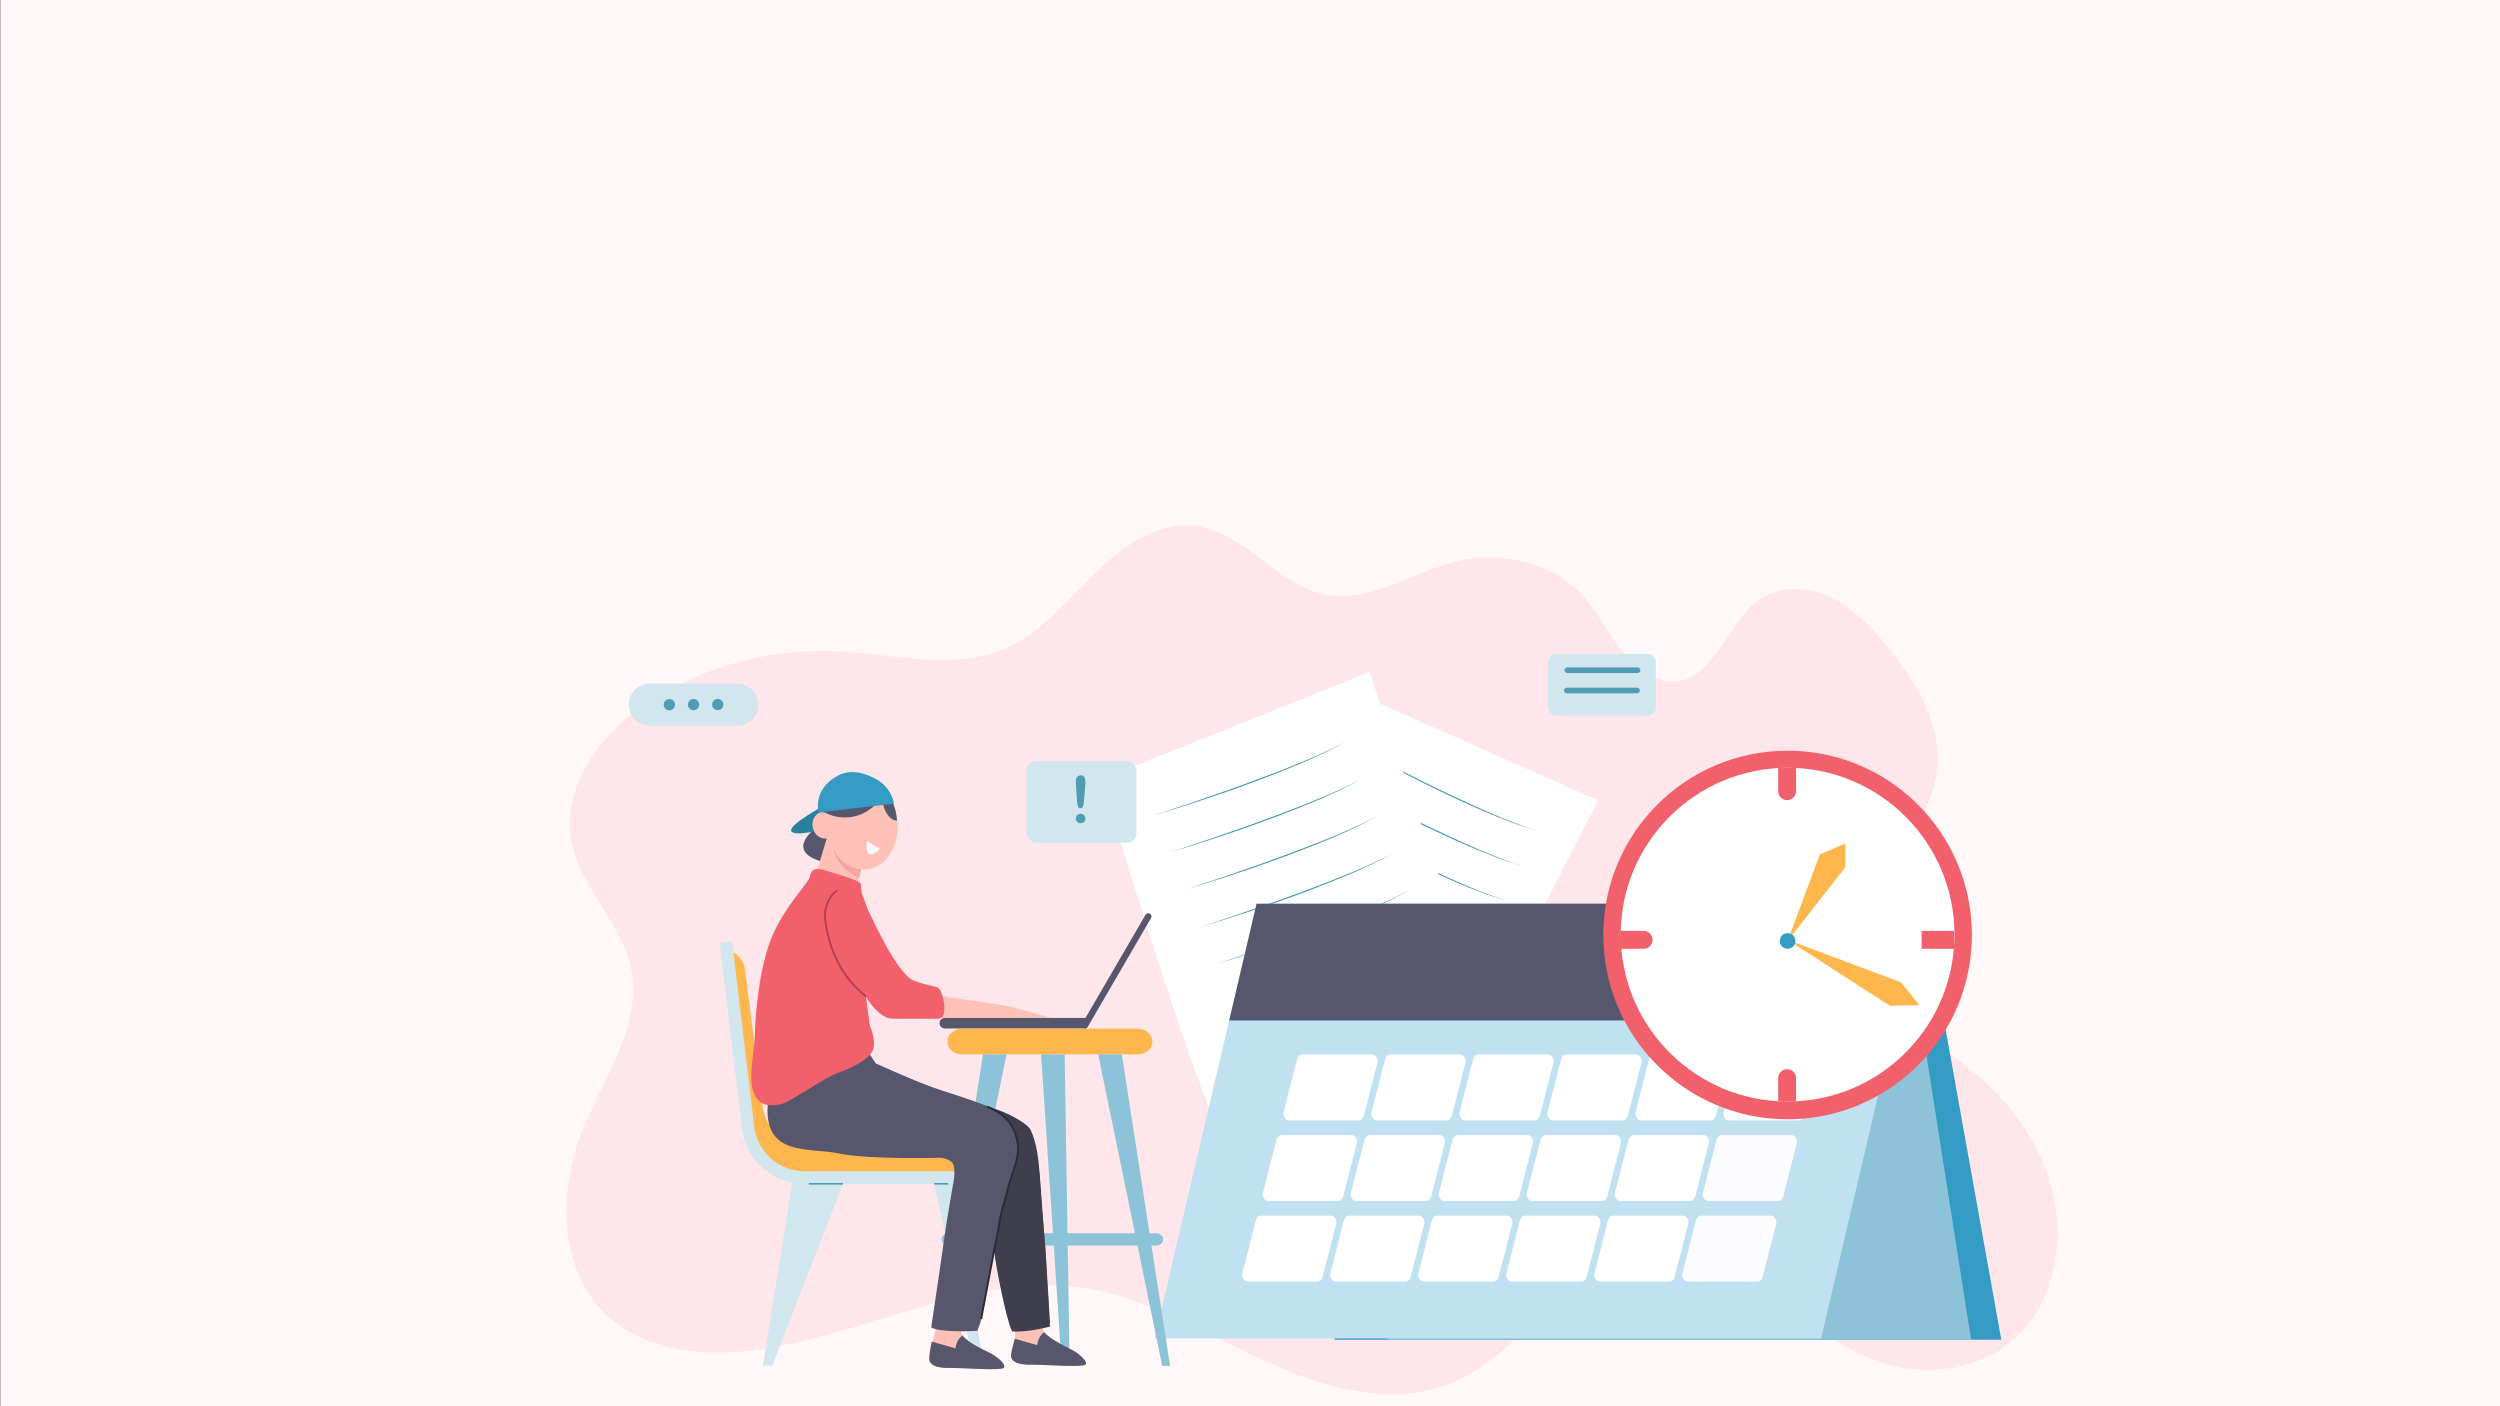 <?xml version="1.0" encoding="UTF-8"?>
<svg id="Layer_1" xmlns="http://www.w3.org/2000/svg" viewBox="0 0 1920 1080">
  <rect x="0" y="0" width="1920" height="1080" fill="#808080" stroke="none"/>
  <rect x=".39" y="-.56" width="1922.05" height="1082.35" fill="#fff7f8"/>
  <g>
    <path d="M1531.67,838.09c-4.12-4.19-8.4-8.19-12.8-11.97-17.43-14.98-36.95-27.12-53.41-43.34-16.46-16.22-30.06-37.88-30.62-61.92-1.11-47.92,47.58-82.19,52.88-129.79,3.71-33.36-14.84-64.69-34.99-90.32-12.84-16.33-27.11-32.09-45.07-41.2-17.96-9.11-40.38-10.49-56.97,1.26-23.49,16.64-32,55.79-59.54,61.8-17.26,3.76-34.27-8.25-45.7-22.7-11.43-14.45-19.61-31.83-32.33-44.95-21.75-22.44-54.21-29.32-84.12-25.63-40.34,4.98-78.89,39.34-119.6,25-32.99-11.62-56.47-46.47-92.28-50.46-28.34-3.16-54.75,15.43-75.85,36.07-21.1,20.65-40.46,44.74-66.57,57.01-40.67,19.09-87.23,5.29-131.54,3.16-47.62-2.3-95.76,9.69-137.63,34.26-38.92,22.84-75.48,66.01-66.39,112.79,6.95,35.78,38.64,61.4,45.65,97.16,8.56,43.65-21.5,83.65-37.81,124.65-17.22,43.3-17.7,98.19,11.53,133.2,27.04,32.38,71.79,39.64,112.01,35.68,89.55-8.82,175.39-62.46,264.34-48.26,49.6,7.92,93.98,36.28,140.18,57.28,46.2,21.01,99.86,34.64,145.68,12.69,54.37-26.04,87.88-97.54,147.05-104.15,30.49-3.41,60.06,12.2,85.34,30.9,25.28,18.69,48.62,41.09,76.7,54.36,41.95,19.83,96.39,14.47,126.79-22.48,22.56-27.42,28.45-68,19.65-103.41-7.34-29.54-23.87-55.6-44.58-76.69Z" fill="#ffe6ea"/>
    <g>
      <g>
        <path d="M1035.97,529.89s-124.37,224.73-120.45,237.65c3.92,12.92,148.43,109.39,210.07,81.08,0,0,5.43-38.58,18.17-67.48,12.74-28.9,83.49-166.41,83.49-166.41l-191.28-84.84Z" fill="#fff"/>
        <g>
          <path d="M1043.48,575.23c33.38,17.19,66.9,34.22,101.33,49.21,7.95,3.5,17.94,7.47,26.15,10.43,2.96,1,5.96,1.91,8.94,2.87-3-.88-6.02-1.72-9.02-2.64-8.34-2.72-18.35-6.56-26.37-9.95-34.61-14.66-68.14-31.77-101.03-49.92h0Z" fill="#4e9db5"/>
          <path d="M1032.31,602.27c33.38,17.19,66.9,34.22,101.33,49.21,7.95,3.5,17.94,7.47,26.15,10.43,2.96,1,5.96,1.91,8.94,2.87-3-.88-6.02-1.72-9.02-2.64-8.34-2.72-18.35-6.56-26.37-9.95-34.61-14.66-68.14-31.77-101.03-49.92h0Z" fill="#4e9db5"/>
          <path d="M1021.15,629.31c33.38,17.19,66.9,34.22,101.33,49.21,7.95,3.5,17.94,7.47,26.15,10.43,2.96,1,5.96,1.91,8.94,2.87-3-.88-6.02-1.72-9.02-2.64-8.34-2.72-18.35-6.56-26.37-9.95-34.61-14.66-68.14-31.77-101.03-49.92h0Z" fill="#4e9db5"/>
          <path d="M1009.98,656.35c33.38,17.19,66.9,34.22,101.33,49.21,7.95,3.5,17.94,7.47,26.15,10.43,2.96,1,5.96,1.91,8.94,2.87-3-.88-6.02-1.72-9.02-2.64-8.34-2.72-18.35-6.56-26.37-9.95-34.61-14.66-68.14-31.77-101.03-49.92h0Z" fill="#4e9db5"/>
          <path d="M998.81,683.39c33.38,17.19,66.9,34.22,101.33,49.21,7.95,3.5,17.94,7.47,26.15,10.43,2.96,1,5.96,1.91,8.94,2.87-3-.88-6.02-1.72-9.02-2.64-8.34-2.72-18.35-6.56-26.37-9.95-34.61-14.66-68.14-31.77-101.03-49.92h0Z" fill="#4e9db5"/>
          <path d="M987.65,710.43c33.38,17.19,66.9,34.22,101.33,49.21,7.95,3.5,17.94,7.47,26.15,10.43,2.96,1,5.96,1.91,8.94,2.87-3-.88-6.02-1.72-9.02-2.64-8.34-2.72-18.35-6.56-26.37-9.95-34.61-14.66-68.14-31.77-101.03-49.92h0Z" fill="#4e9db5"/>
          <path d="M976.48,737.47c33.38,17.19,66.9,34.22,101.33,49.21,7.95,3.5,17.94,7.47,26.15,10.43,2.96,1,5.96,1.91,8.94,2.87-3-.88-6.02-1.72-9.02-2.64-8.34-2.72-18.35-6.56-26.37-9.95-34.61-14.66-68.14-31.77-101.03-49.92h0Z" fill="#4e9db5"/>
        </g>
      </g>
      <g>
        <path d="M845.86,598.44s78.37,260.64,91.07,267.23c12.7,6.59,192.81-31.59,216.96-99.29,0,0-25.24-32.67-37.73-63.72-12.48-31.05-64.4-186.48-64.4-186.48l-205.91,82.26Z" fill="#fff"/>
        <g>
          <path d="M885.8,626.31c37.75-12.56,75.48-25.37,112.33-40.4,8.54-3.44,18.93-8.08,27.26-12.13,2.95-1.51,5.86-3.11,8.79-4.66-2.89,1.62-5.76,3.29-8.68,4.88-8.24,4.3-18.55,9.05-27.07,12.62-36.74,15.38-74.53,28.15-112.63,39.69h0Z" fill="#4e9db5"/>
          <path d="M898.04,654.79c37.75-12.56,75.48-25.37,112.33-40.4,8.54-3.44,18.93-8.08,27.26-12.13,2.95-1.51,5.86-3.11,8.79-4.66-2.89,1.62-5.76,3.29-8.68,4.88-8.24,4.3-18.55,9.05-27.07,12.62-36.74,15.38-74.53,28.15-112.63,39.69h0Z" fill="#4e9db5"/>
          <path d="M910.28,683.27c37.75-12.56,75.48-25.37,112.33-40.4,8.54-3.44,18.93-8.08,27.26-12.13,2.95-1.51,5.86-3.11,8.79-4.66-2.89,1.62-5.76,3.29-8.68,4.88-8.24,4.3-18.55,9.05-27.07,12.62-36.74,15.38-74.53,28.15-112.63,39.69h0Z" fill="#4e9db5"/>
          <path d="M922.52,711.75c37.75-12.56,75.48-25.37,112.33-40.4,8.54-3.44,18.93-8.08,27.26-12.13,2.95-1.51,5.86-3.11,8.79-4.66-2.89,1.62-5.76,3.29-8.68,4.88-8.24,4.3-18.55,9.05-27.07,12.62-36.74,15.38-74.53,28.15-112.63,39.69h0Z" fill="#4e9db5"/>
          <path d="M934.76,740.23c37.75-12.56,75.48-25.37,112.33-40.4,8.54-3.44,18.93-8.08,27.26-12.13,2.95-1.51,5.86-3.11,8.79-4.66-2.89,1.62-5.76,3.29-8.68,4.88-8.24,4.3-18.55,9.05-27.07,12.62-36.74,15.38-74.53,28.15-112.63,39.69h0Z" fill="#4e9db5"/>
          <path d="M947,768.71c37.75-12.56,75.48-25.37,112.33-40.4,8.54-3.44,18.93-8.08,27.26-12.13,2.95-1.51,5.86-3.11,8.79-4.66-2.89,1.62-5.76,3.29-8.68,4.88-8.24,4.31-18.55,9.05-27.07,12.62-36.74,15.38-74.53,28.15-112.63,39.69h0Z" fill="#4e9db5"/>
          <path d="M959.24,797.19c37.75-12.56,75.48-25.37,112.33-40.4,8.54-3.44,18.93-8.08,27.26-12.13,2.95-1.51,5.86-3.11,8.79-4.66-2.89,1.62-5.76,3.29-8.68,4.88-8.24,4.3-18.55,9.05-27.07,12.62-36.74,15.38-74.53,28.15-112.63,39.69h0Z" fill="#4e9db5"/>
        </g>
      </g>
    </g>
    <g>
      <polyline points="1537 1028.93 1476.93 694.11 965.05 694.11 1025.11 1028.93" fill="#339bc4"/>
      <polygon points="1066 1028.93 1513.81 1028.93 1461.26 694.11 1013.45 694.11 1066 1028.93" fill="#8dc3d8"/>
      <polygon points="886.7 1027.93 1398.59 1027.93 1476.93 694.11 965.05 694.11 886.7 1027.93" fill="#c0e1f2"/>
      <polygon points="944.02 783.7 965.05 694.11 1476.93 694.11 1455.91 783.7 944.02 783.7" fill="#56566d"/>
      <g>
        <g>
          <path d="M1328.02,860.48h53.09c1.98,0,3.73-1.48,4.27-3.62l10.39-40.64c.82-3.2-1.32-6.38-4.27-6.38h-53.09c-1.98,0-3.73,1.48-4.27,3.62l-10.39,40.64c-.82,3.2,1.32,6.38,4.27,6.38Z" fill="#fcfbff"/>
          <path d="M1260.43,860.48h53.09c1.98,0,3.73-1.48,4.27-3.62l10.39-40.64c.82-3.2-1.32-6.38-4.27-6.38h-53.09c-1.98,0-3.73,1.48-4.27,3.62l-10.39,40.64c-.82,3.2,1.32,6.38,4.27,6.38Z" fill="#fff"/>
          <path d="M1192.84,860.48h53.09c1.98,0,3.73-1.48,4.27-3.62l10.39-40.64c.82-3.2-1.32-6.38-4.27-6.38h-53.09c-1.98,0-3.73,1.48-4.27,3.62l-10.39,40.64c-.82,3.2,1.32,6.38,4.27,6.38Z" fill="#fff"/>
          <path d="M1125.24,860.48h53.09c1.98,0,3.73-1.48,4.27-3.62l10.39-40.64c.82-3.2-1.32-6.38-4.27-6.38h-53.09c-1.98,0-3.73,1.48-4.27,3.62l-10.39,40.64c-.82,3.2,1.32,6.38,4.27,6.38Z" fill="#fff"/>
          <path d="M1057.65,860.48h53.09c1.98,0,3.73-1.48,4.27-3.62l10.39-40.64c.82-3.2-1.32-6.38-4.27-6.38h-53.09c-1.98,0-3.73,1.48-4.27,3.62l-10.39,40.64c-.82,3.2,1.32,6.38,4.27,6.38Z" fill="#fff"/>
          <path d="M990.06,860.48h53.09c1.98,0,3.73-1.48,4.27-3.62l10.39-40.64c.82-3.2-1.32-6.38-4.27-6.38h-53.09c-1.98,0-3.73,1.48-4.27,3.62l-10.39,40.64c-.82,3.2,1.32,6.38,4.27,6.38Z" fill="#fff"/>
        </g>
        <g>
          <path d="M1312.19,922.37h53.09c1.98,0,3.73-1.48,4.27-3.62l10.39-40.64c.82-3.2-1.32-6.38-4.27-6.38h-53.09c-1.98,0-3.73,1.48-4.27,3.62l-10.39,40.64c-.82,3.2,1.32,6.38,4.27,6.38Z" fill="#fcfbff"/>
          <path d="M1244.6,922.37h53.09c1.98,0,3.73-1.48,4.27-3.62l10.39-40.64c.82-3.2-1.32-6.38-4.27-6.38h-53.09c-1.98,0-3.73,1.48-4.27,3.62l-10.39,40.64c-.82,3.2,1.32,6.38,4.27,6.38Z" fill="#fff"/>
          <path d="M1177.01,922.37h53.09c1.98,0,3.73-1.48,4.27-3.62l10.39-40.64c.82-3.2-1.32-6.38-4.27-6.38h-53.09c-1.98,0-3.73,1.48-4.27,3.62l-10.39,40.64c-.82,3.2,1.32,6.38,4.27,6.38Z" fill="#fff"/>
          <path d="M1109.41,922.37h53.09c1.98,0,3.73-1.48,4.27-3.62l10.39-40.64c.82-3.2-1.32-6.38-4.27-6.38h-53.09c-1.98,0-3.73,1.48-4.27,3.62l-10.39,40.64c-.82,3.2,1.32,6.38,4.27,6.38Z" fill="#fff"/>
          <path d="M1041.82,922.37h53.09c1.98,0,3.73-1.48,4.27-3.62l10.39-40.64c.82-3.2-1.32-6.38-4.27-6.38h-53.09c-1.98,0-3.73,1.48-4.27,3.62l-10.39,40.64c-.82,3.2,1.32,6.38,4.27,6.38Z" fill="#fff"/>
          <path d="M974.23,922.37h53.09c1.98,0,3.73-1.48,4.27-3.62l10.39-40.64c.82-3.2-1.32-6.38-4.27-6.38h-53.09c-1.98,0-3.73,1.48-4.27,3.62l-10.39,40.64c-.82,3.2,1.32,6.38,4.27,6.38Z" fill="#fff"/>
        </g>
        <g>
          <path d="M1296.36,984.26h53.09c1.98,0,3.73-1.48,4.27-3.62l10.39-40.64c.82-3.2-1.32-6.38-4.27-6.38h-53.09c-1.98,0-3.73,1.48-4.27,3.62l-10.39,40.64c-.82,3.2,1.32,6.38,4.27,6.38Z" fill="#fcfbff"/>
          <path d="M1228.77,984.26h53.09c1.98,0,3.73-1.48,4.27-3.62l10.39-40.64c.82-3.2-1.32-6.38-4.27-6.38h-53.09c-1.98,0-3.73,1.48-4.27,3.62l-10.39,40.64c-.82,3.2,1.32,6.38,4.27,6.38Z" fill="#fff"/>
          <path d="M1161.18,984.26h53.09c1.98,0,3.73-1.48,4.27-3.62l10.39-40.64c.82-3.2-1.32-6.38-4.27-6.38h-53.09c-1.98,0-3.73,1.48-4.27,3.62l-10.39,40.64c-.82,3.2,1.32,6.38,4.27,6.38Z" fill="#fff"/>
          <path d="M1093.58,984.26h53.09c1.98,0,3.73-1.48,4.27-3.62l10.39-40.64c.82-3.2-1.32-6.38-4.27-6.38h-53.09c-1.98,0-3.73,1.48-4.27,3.62l-10.39,40.64c-.82,3.2,1.32,6.38,4.27,6.38Z" fill="#fff"/>
          <path d="M1025.99,984.26h53.09c1.98,0,3.73-1.48,4.27-3.62l10.39-40.64c.82-3.2-1.32-6.38-4.27-6.38h-53.09c-1.98,0-3.73,1.48-4.27,3.62l-10.39,40.64c-.82,3.2,1.32,6.38,4.27,6.38Z" fill="#fff"/>
          <path d="M958.4,984.26h53.09c1.98,0,3.73-1.48,4.27-3.62l10.39-40.64c.82-3.2-1.32-6.38-4.27-6.38h-53.09c-1.98,0-3.73,1.48-4.27,3.62l-10.39,40.64c-.82,3.2,1.32,6.38,4.27,6.38Z" fill="#fff"/>
        </g>
      </g>
    </g>
    <g>
      <path d="M725.58,781.76h108.53v8.08h-108.53c-2.21,0-4-1.79-4-4v-.08c0-2.21,1.79-4,4-4Z" fill="#56566d"/>
      <path d="M833.24,789.85c-.42,0-.85-.11-1.24-.33-1.18-.68-1.58-2.19-.89-3.37l48.64-83.57c.68-1.18,2.19-1.57,3.37-.89,1.18.68,1.58,2.19.89,3.37l-48.64,83.57c-.46.79-1.28,1.23-2.13,1.23Z" fill="#56566d"/>
    </g>
    <g>
      <path d="M874.01,790.09h-135.34c-6.07,0-11,4.39-11,9.81h0c0,5.42,4.92,9.81,11,9.81h135.34c6.07,0,11-4.39,11-9.81h0c0-5.42-4.92-9.81-11-9.81Z" fill="#ffb64d"/>
      <polygon points="754.9 809.71 717.84 1048.99 723.89 1048.99 773.06 809.71 754.9 809.71" fill="#8dc3d8"/>
      <polygon points="861.56 809.71 898.62 1048.99 892.57 1048.99 843.4 809.71 861.56 809.71" fill="#8dc3d8"/>
      <polygon points="817.68 809.71 821.47 1048.99 815.42 1048.99 799.53 809.71 817.68 809.71" fill="#8dc3d8"/>
      <path d="M888.03,947.13h-159.61c-2.92,0-5.29,2.11-5.29,4.72s2.37,4.72,5.29,4.72h159.61c2.92,0,5.29-2.11,5.29-4.72s-2.37-4.72-5.29-4.72Z" fill="#8dc3d8"/>
    </g>
    <g>
      <path d="M554.18,728.93h0c9.1,0,16.79,6.76,17.95,15.79l13.4,104.46c2.34,18.26,17.89,31.94,36.3,31.94h104.21c7.11,0,12.88,5.77,12.88,12.88v10.35h-120.65c-20.33,0-37.67-14.72-40.97-34.78l-23.12-140.64Z" fill="#ffb64d"/>
      <path d="M748.23,1048.74h7.21l-22.35-139.58h11.1v-9.61h-126.26c-19.7,0-36.31-14.75-38.65-34.3l-17.02-142.29-9.54,1.14,17.02,142.29c2.53,21.16,18.47,37.79,38.69,41.82l-22.5,140.54h7.21l54.31-139.58h70.03l30.77,139.58Z" fill="#d1e6ed"/>
      <line x1="647.44" y1="909.16" x2="621.17" y2="909.16" fill="none" stroke="#4e9db5" stroke-miterlimit="10" stroke-width="1.25"/>
      <line x1="717.47" y1="909.16" x2="728.26" y2="909.16" fill="none" stroke="#4e9db5" stroke-miterlimit="10" stroke-width="1.25"/>
    </g>
    <g>
      <path d="M774.16,990.85s5.78,30.35,5.59,34.43c-.19,4.08-3.89,13.72-3.15,17.06.74,3.34,5.38,5.93,14.83,5.75,9.46-.19,39.49,2.24,42.09,0,2.6-2.23-5.01-8.17-7.79-10.02-2.78-1.85-22.96-10.75-24.64-16.5-1.69-5.75-7.09-37.21-7.09-37.21l-19.84,6.49Z" fill="#ffc0b8"/>
      <path d="M833.52,1048.09c2.6-2.23-5.01-8.17-7.79-10.02-2.54-1.7-19.61-9.28-23.79-14.97-5.1,3.7-5.32,9.96-5.32,9.96l-17.31-4.91c-1,4.67-3.31,11.48-2.71,14.18.74,3.34,5.38,5.93,14.83,5.75,9.46-.19,39.49,2.24,42.09,0Z" fill="#56566d"/>
      <path d="M721.21,989.49s-2.21,32.99-4.23,38.28c-1.46,3.81-3.89,13.72-3.15,17.06s5.38,5.93,14.83,5.75c9.46-.19,39.49,2.24,42.09,0,2.6-2.23-5.01-8.17-7.79-10.02-2.78-1.85-22.96-10.75-24.64-16.5-1.69-5.75,4.86-36.12,4.86-36.12l-21.97,1.55Z" fill="#ffc0b8"/>
      <path d="M770.75,1050.58c2.6-2.23-4.17-8.4-11.49-12.02-2.74-1.35-15.9-7.29-20.09-12.97-5.1,3.7-5.32,9.96-5.32,9.96l-18.23-5.2c-1,4.67-2.39,11.78-1.79,14.47.74,3.34,5.38,5.93,14.83,5.75,9.46-.19,39.49,2.24,42.09,0Z" fill="#56566d"/>
      <path d="M717.64,764.35s52.7,7.21,59.31,9.02,30.34,8.43,30.34,8.43h-93.15l3.5-17.45Z" fill="#ffc0b8"/>
      <path d="M665.08,805.23l7.41,11.41s33.6,15.44,50.47,20.72c16.86,5.28,54.45,17.73,62.97,26.14,8.52,8.41,12.13,30.34,12.73,43.41s4.22,50.92,4.22,50.92l3.55,58.98s-17.04,4.67-29.06,3.67c-4.61-8.81-10.76-42.62-10.96-44.22-.2-1.6-3-15.62-3-15.62l-10.38,54.86-2.4,6.55s-27.03,1.86-35.45-2.54c0,0,9.78-65.67,10.38-71.08.6-5.41,6.21-37.85,6.21-37.85,0,0,2.68-11.09.18-16.66-1.74-3.88-9.39-4.77-9.39-4.77,0,0-55.29,1.58-78.19-3.29-22.9-4.87-58.83,3.13-54.58-39.37,2.49-24.93,43.26-41.45,44.06-41.25s31.24,0,31.24,0Z" fill="#56566d"/>
      <path d="M802.77,959.85s-3.04-42.62-4.12-55.95c-1.08-13.19-2.08-25.19-7.11-36.05-3.17-6.84-28.81-18.32-29.9-15.98-.25.54,9.53,5.02,11.26,6.81,16.59,17.19,7.1,37.97-.66,59.57-3.43,9.55-8.45,34.3-8.31,44.45.07,5.18,8.73,50.98,13.34,59.79,12.02,1,29.06-3.67,29.06-3.67l-3.55-58.98Z" fill="#3e3e4c"/>
      <path d="M758.16,850.02c18.43,6.54,22.5,20.4,23.7,29.68,1.2,9.27-6.1,25.76-7.79,33.06-1.69,7.3-6.18,21.99-6.68,26.97-.67,6.68-3.97,20.89-3.97,20.89-1.71,9.05-9.92,52.4-9.92,52.4" fill="none" stroke="#2b2b35" stroke-miterlimit="10" stroke-width="1.5"/>
      <g>
        <path d="M625.95,636.4s-24.29,17.74,6.87,25.76l8.06-19.81-14.93-5.95Z" fill="#56566d"/>
        <path d="M629.08,620.84s-23.5,12.89-21.35,17.48c2.15,4.59,24.88-1.38,24.88-1.38l-3.53-16.11Z" fill="#28829e"/>
        <path d="M632.88,658s-17.67-32.64,12.73-60.06l13.63,10.7-26.37,49.36Z" fill="#56566d"/>
        <g>
          <path d="M657.45,598.16c-2.08.22-4.17.77-6.23,1.68-18.43,8.18-19.04,36.81-10.98,52.76,4.46,8.83,13.28,15.37,23.1,15.27,14.36-.16,23.51-13.04,25.57-26.71,1.54-10.19-.47-21.07-6.22-29.47-5.74-8.39-15.4-14.57-25.23-13.52Z" fill="#ffc0b8"/>
          <path d="M638.5,643.26c-3.25,1.5-7.76.95-10.56-1.33-2.79-2.28-4.33-6.26-3.88-10.06.4-3.41,2.5-6.69,5.51-7.77,3.01-1.08,7.11.55,8.18,3.76l.75,15.4Z" fill="#ffc0b8"/>
          <path d="M638.03,633.66l-13.85,45.97c-2.69,8.45,1.67,17.53,9.94,20.72h0c9.56,3.69,20.15-1.98,22.39-11.97l10.11-43.69-28.6-11.03Z" fill="#ffc0b8"/>
          <path d="M659.8,674.2l1.61-6.4s-13.79-.69-21.17-15.2c0,0,2.16,14.08,19.56,21.6Z" fill="#f7a39f"/>
          <path d="M675.86,651.9s-12.45,12.97-10-6.02" fill="#f9f7f7"/>
        </g>
        <path d="M635.47,624.96s22.96,11.76,41.78-12.37c0,0,1.46,16.78,11.6,17.7,0,0-.26-27.74-27.16-34.58-26.91-6.84-26.21,29.25-26.21,29.25Z" fill="#56566d"/>
        <path d="M628.71,623.95s-5.04-17.29,14.33-28.02c10.73-5.94,22.36-1.9,30.6,2.89,6.8,3.95,11.54,10.68,12.99,18.41h0l-57.92,6.71Z" fill="#339bc4"/>
      </g>
      <path d="M631.64,667.85s28.44,8.11,29.24,10.46c.8,2.35.28,6.96,1.34,8.76,1.06,1.8,3.07,9.61,5.47,14.02,2.4,4.41,21.23,47.06,34.24,52.07,13.02,5.01,17.22,3.52,19.63,6.47,2.4,2.94,7.72,22.77-1.45,22.77h-34.1c-11.51,0-20.93-16.86-20.93-16.86l3,22.27s5.01,11.01,2.4,18.42c-2.6,7.41-17.22,14.33-27.03,17.78-9.81,3.45-35.85,21.67-42.25,23.58-6.41,1.9-18.47,3.56-22.63-8.99-4.16-12.55,1-31.56,1.2-44.58.2-13.02,2.9-48.26,12.02-71.84,9.94-25.72,29.84-44.71,30.24-48.92.4-4.21,3.28-7.27,9.61-5.41Z" fill="#f2606b"/>
      <path d="M642.86,683.87c-5.61,3.4-10.27,13.42-9.21,21.83,5.42,42.87,29.62,56.95,31.44,59.84" fill="none" stroke="#b73e50" stroke-miterlimit="10" stroke-width="1.5"/>
    </g>
    <g>
      <path d="M566.2,557.36h-67.08c-8.95,0-16.21-7.26-16.21-16.21h0c0-8.96,7.26-16.21,16.21-16.21h67.08c8.96,0,16.21,7.26,16.21,16.21h0c0,8.95-7.26,16.21-16.21,16.21Z" fill="#d1e6ed"/>
      <g>
        <path d="M518.42,541.19c0,2.39-1.92,4.33-4.31,4.34-2.39,0-4.33-1.92-4.34-4.31,0-2.39,1.92-4.33,4.31-4.34s4.33,1.92,4.34,4.31Z" fill="#4e9db5"/>
        <path d="M536.98,541.13c0,2.39-1.92,4.33-4.31,4.34s-4.33-1.92-4.34-4.31c0-2.39,1.92-4.33,4.31-4.34,2.39,0,4.33,1.92,4.34,4.31Z" fill="#4e9db5"/>
        <path d="M555.55,541.08c0,2.39-1.92,4.33-4.31,4.34-2.39,0-4.33-1.92-4.34-4.31,0-2.39,1.92-4.33,4.31-4.34,2.39,0,4.33,1.92,4.34,4.31Z" fill="#4e9db5"/>
      </g>
    </g>
    <g>
      <rect x="788.32" y="584.45" width="84.47" height="62.75" rx="7.38" ry="7.38" transform="translate(1661.1 1231.65) rotate(-180)" fill="#d1e6ed"/>
      <path d="M827.24,616.26l-.78-11.63c-.15-2.27-.22-3.89-.22-4.88,0-1.34.35-2.39,1.06-3.14.7-.75,1.63-1.13,2.78-1.13,1.39,0,2.32.48,2.79,1.44.47.96.7,2.35.7,4.16,0,1.07-.06,2.15-.17,3.25l-1.04,11.97c-.11,1.42-.36,2.52-.73,3.28-.37.76-.99,1.14-1.84,1.14s-1.48-.37-1.82-1.1c-.34-.74-.58-1.86-.73-3.36ZM829.94,632.23c-.99,0-1.85-.32-2.58-.96-.74-.64-1.1-1.53-1.1-2.68,0-1,.35-1.86,1.06-2.56.7-.7,1.57-1.06,2.58-1.06s1.89.35,2.61,1.06c.72.7,1.08,1.56,1.08,2.56,0,1.13-.36,2.02-1.09,2.67-.73.65-1.58.97-2.55.97Z" fill="#4e9db5"/>
    </g>
    <g>
      <path d="M1514.4,718.06c0,30.09-9.4,58.04-25.43,80.96-25.58,36.62-68.04,60.58-116.11,60.58-78.16,0-141.51-63.35-141.51-141.54s63.35-141.51,141.51-141.51c11.62,0,22.92,1.4,33.72,4.05,61.88,15.1,107.82,70.91,107.82,137.45Z" fill="#f2606b"/>
      <path d="M1372.87,589.66c-70.78,0-128.15,57.38-128.15,128.15,0,1.62.06,3.23.12,4.84,2.55,68.53,58.88,123.31,128.03,123.31s125.48-54.78,128.03-123.31c.06-1.61.12-3.22.12-4.84,0-70.78-57.38-128.15-128.15-128.15Z" fill="#fff"/>
      <path d="M1365.63,589.66h13.75v17.97c0,3.8-3.08,6.88-6.88,6.88h0c-3.8,0-6.88-3.08-6.88-6.88v-17.97h0Z" fill="#f2606b"/>
      <path d="M1372.5,821.12h0c3.8,0,6.88,3.08,6.88,6.88v17.97h-13.75v-17.97c0-3.8,3.08-6.88,6.88-6.88Z" fill="#f2606b"/>
      <rect x="1481.36" y="709.37" width="13.75" height="24.85" transform="translate(2210.03 -766.44) rotate(90)" fill="#f2606b"/>
      <path d="M1256.78,709.37h0c3.8,0,6.88,3.08,6.88,6.88v17.97h-13.75v-17.97c0-3.8,3.08-6.88,6.88-6.88Z" transform="translate(1978.57 -534.98) rotate(90)" fill="#f2606b"/>
      <polygon points="1372.87 722.65 1397.7 656.16 1417.16 647.71 1417.16 666.03 1372.87 722.65" fill="#ffb64d"/>
      <polygon points="1372.88 721.79 1459.83 754.39 1474.11 771.89 1451.45 772.48 1372.88 721.79" fill="#ffb64d"/>
      <path d="M1378.88,722.65c0,3.32-2.69,6.02-6.02,6.02s-6.02-2.69-6.02-6.02,2.69-6.02,6.02-6.02,6.02,2.69,6.02,6.02Z" fill="#339bc4"/>
    </g>
    <g>
      <rect x="1189.01" y="502.15" width="82.64" height="47.47" rx="6.35" ry="6.35" transform="translate(2460.67 1051.78) rotate(-180)" fill="#d1e6ed"/>
      <rect x="1201.53" y="512.57" width="58.29" height="4.33" rx="2.16" ry="2.16" transform="translate(2461.35 1029.46) rotate(-180)" fill="#4e9db5"/>
      <rect x="1201.14" y="528.14" width="58.29" height="4.33" rx="2.16" ry="2.16" transform="translate(2460.57 1060.6) rotate(-180)" fill="#4e9db5"/>
    </g>
  </g>
</svg>